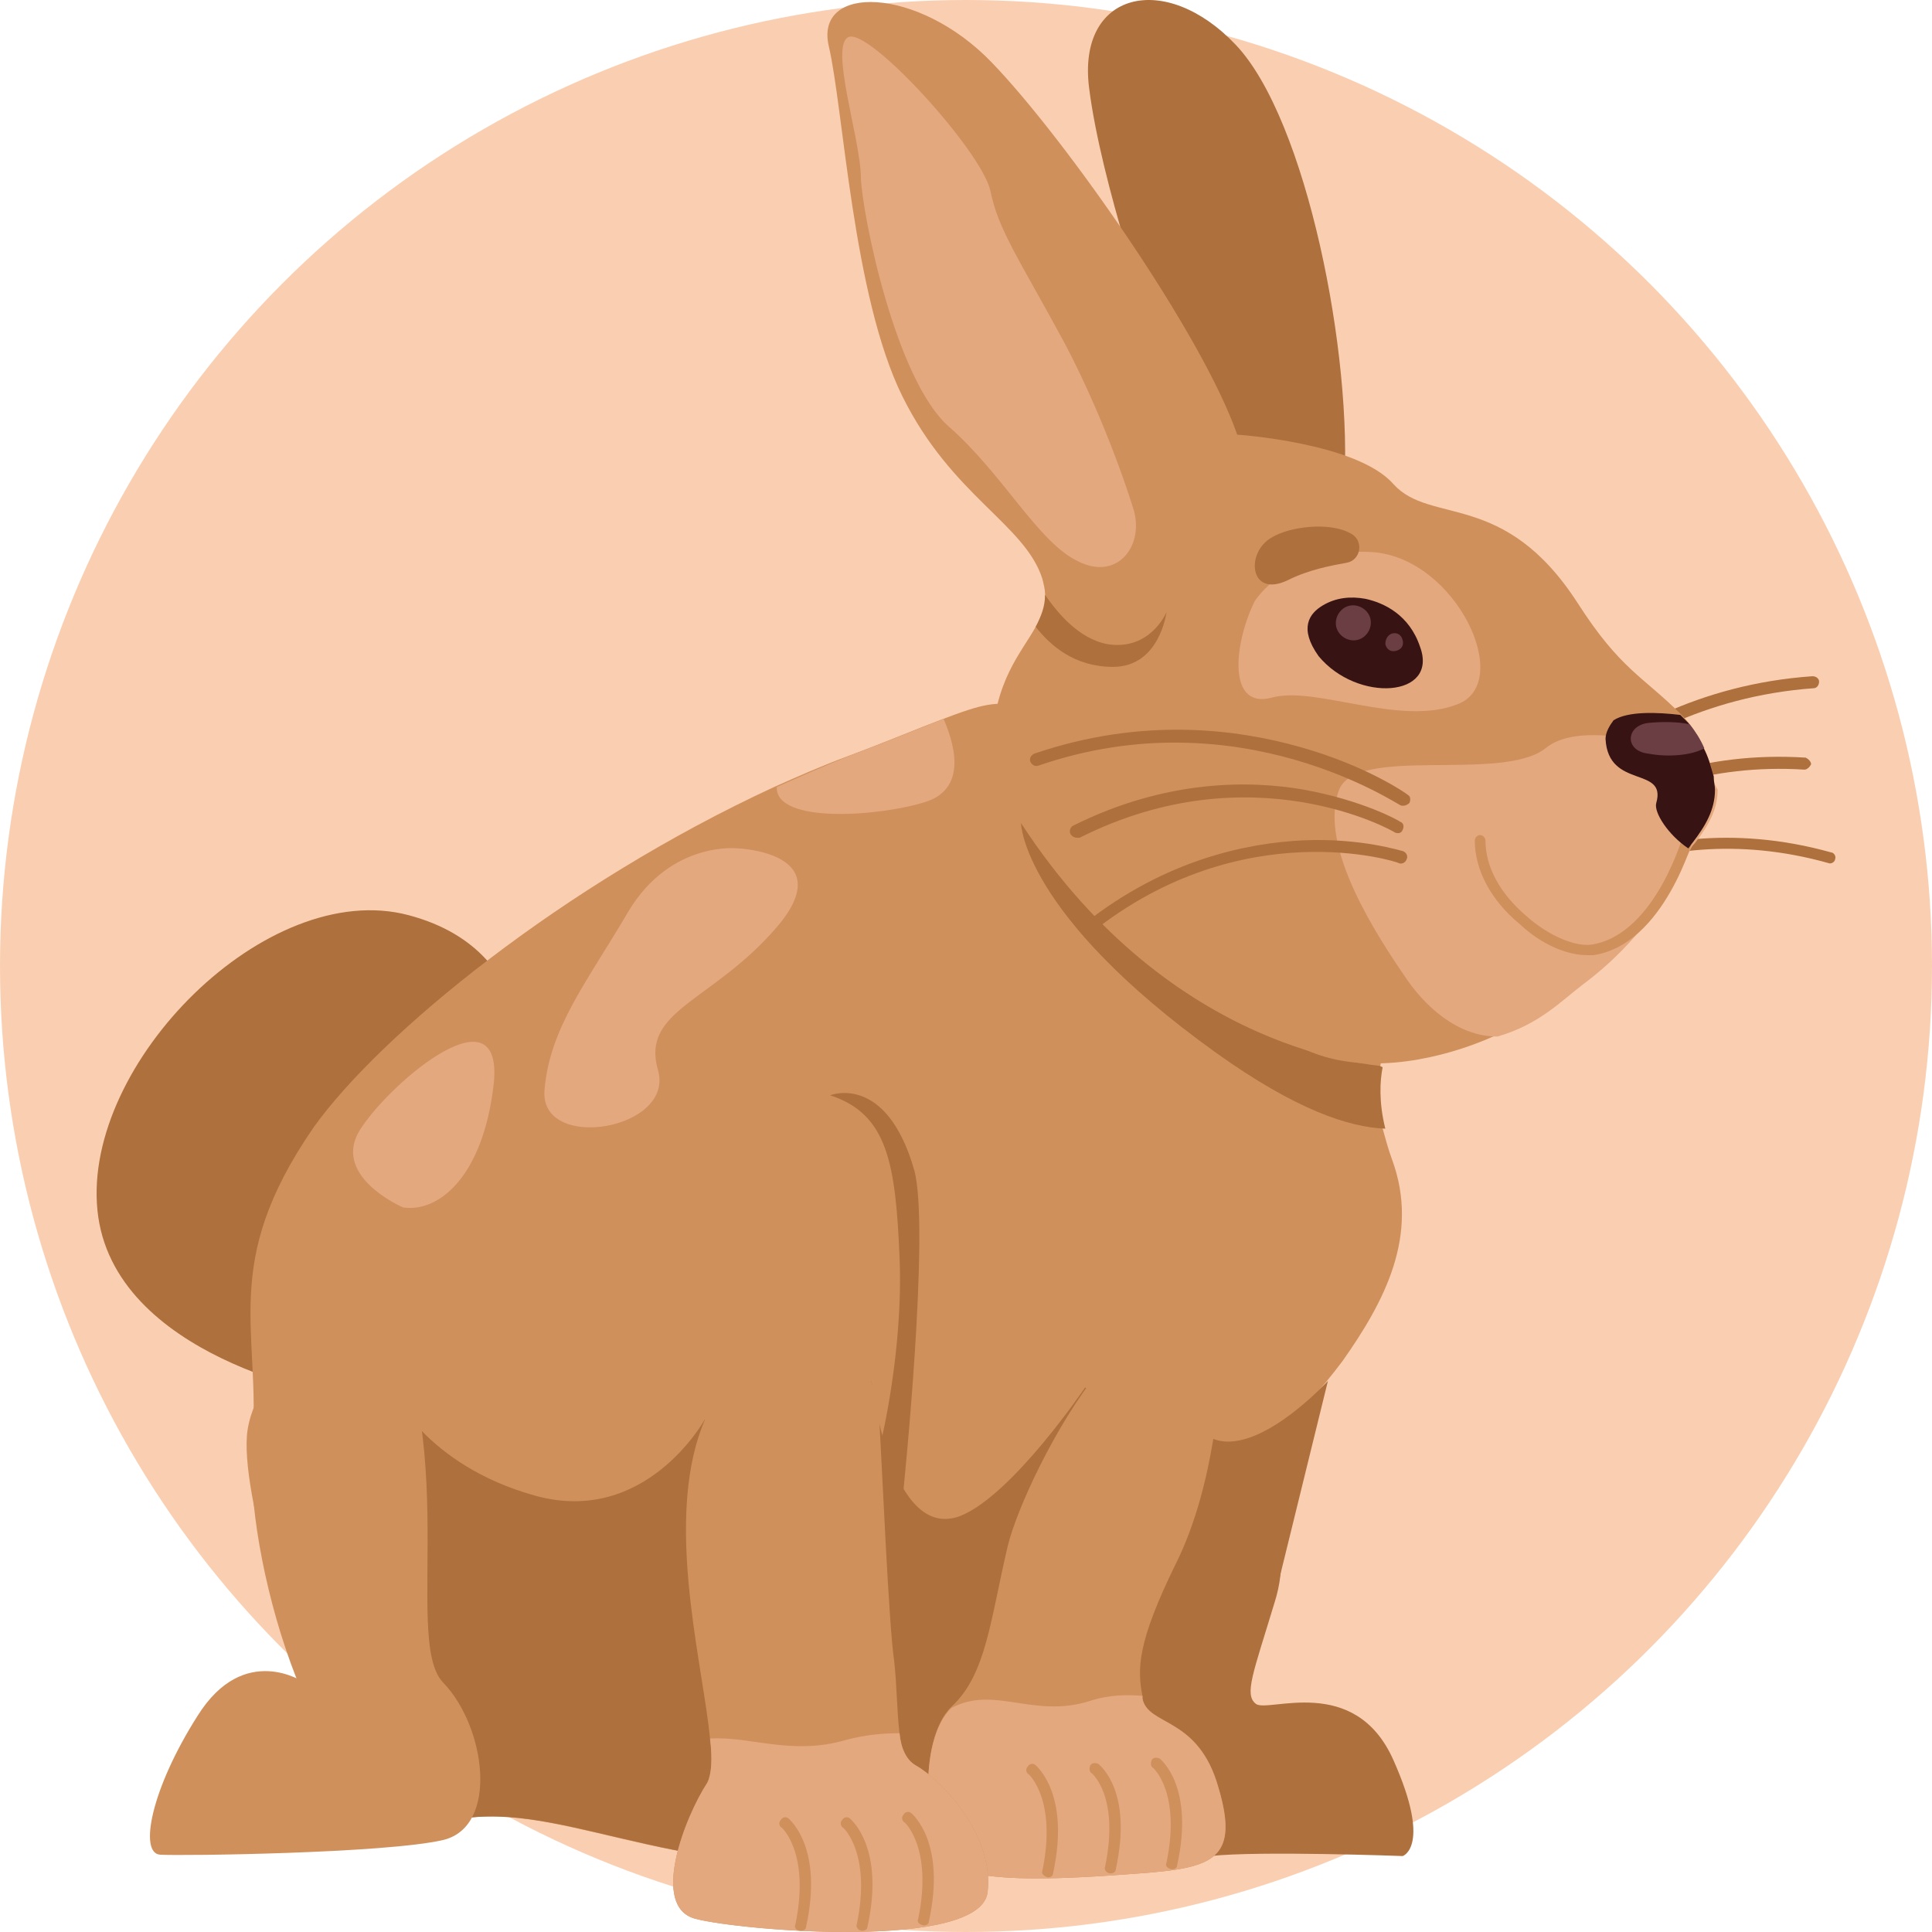 <svg xmlns="http://www.w3.org/2000/svg" width="80" height="80" viewBox="0 0 80 80" fill="none"><circle cx="40" cy="40" r="40" fill="#FACFB1"></circle><path d="M61.73 36.014C61.785 36.014 61.895 35.959 61.951 35.904C61.951 35.904 63.056 34.191 65.211 32.422C67.201 30.819 70.516 28.83 75.103 28.498C75.214 28.498 75.325 28.388 75.325 28.222C75.325 28.111 75.214 28.001 75.048 28.001C70.296 28.333 66.869 30.377 64.824 32.09C62.614 33.914 61.564 35.627 61.508 35.683C61.453 35.793 61.453 35.959 61.564 36.014C61.619 35.959 61.674 36.014 61.73 36.014Z" fill="#AE703D"></path><path d="M62.394 36.898C62.449 36.898 62.559 36.843 62.615 36.788C62.67 36.733 66.759 31.372 74.717 31.869C74.828 31.869 74.938 31.759 74.994 31.648C74.994 31.538 74.883 31.427 74.773 31.372C70.462 31.096 67.312 32.477 65.378 33.693C63.333 35.02 62.283 36.401 62.228 36.456C62.172 36.567 62.172 36.733 62.283 36.788C62.283 36.898 62.338 36.898 62.394 36.898Z" fill="#AE703D"></path><path d="M62.724 38.115C62.78 38.115 62.835 38.115 62.89 38.059C62.945 38.004 68.03 33.583 75.711 35.738C75.822 35.794 75.988 35.683 75.988 35.572C76.043 35.462 75.933 35.296 75.822 35.296C71.677 34.136 68.251 34.854 66.151 35.683C63.885 36.567 62.559 37.672 62.503 37.728C62.393 37.838 62.393 37.949 62.503 38.059C62.614 38.059 62.669 38.115 62.724 38.115Z" fill="#AE703D"></path><path d="M21.608 45.354C21.608 45.354 22.769 39.441 16.911 37.893C11.053 36.346 3.426 44.028 4.034 50.107C4.642 56.241 13.871 57.788 13.871 57.788C13.871 57.788 24.703 57.567 21.608 45.354Z" fill="#AE703D"></path><path d="M52.004 60.662C52.004 60.662 53.717 63.425 52.778 66.354C51.893 69.283 51.507 70.168 52.004 70.554C52.501 70.941 56.093 69.283 57.696 72.876C59.299 76.468 58.083 76.855 58.083 76.855C58.083 76.855 52.114 76.633 50.125 76.855C48.135 77.076 46.477 73.097 46.809 70.996C47.141 68.841 50.512 60.773 52.004 60.662Z" fill="#AE703D"></path><path d="M10.445 59.888C10.113 64.199 12.821 74.368 17.076 75.418C17.519 75.528 18.016 75.528 18.513 75.418C22.934 74.368 27.466 77.794 35.977 77.131C37.248 77.02 38.574 76.855 40.066 76.523C51.34 74.091 48.301 67.349 49.738 64.199C51.174 61.049 53.827 58.728 55.596 56.352C57.309 53.92 58.801 51.157 57.64 48.007C57.474 47.565 57.364 47.122 57.254 46.736C56.977 45.63 57.032 44.746 57.143 44.193C57.254 43.586 57.419 43.309 57.419 43.309C56.59 36.291 44.211 29.493 42.387 29.217C41.172 29.051 40.785 29.106 38.906 29.825C38.022 30.156 36.861 30.654 35.093 31.317C34.043 31.704 33.048 32.146 32.053 32.588C23.321 36.622 15.75 42.812 12.987 46.68C9.063 52.373 10.832 55.08 10.445 59.888Z" fill="#D0905C"></path><path d="M30.56 35.13C30.56 35.13 34.816 35.296 32.163 38.391C29.51 41.485 26.526 41.817 27.244 44.304C27.963 46.791 22.326 47.73 22.547 45.133C22.768 42.535 24.315 40.656 26.029 37.727C27.797 34.798 30.56 35.13 30.56 35.13Z" fill="#E4A87F"></path><path d="M32.164 32.588C32.108 34.135 36.474 33.804 38.353 33.196C40.177 32.588 39.403 30.543 39.072 29.77C38.187 30.101 37.027 30.599 35.258 31.262C34.153 31.704 33.158 32.146 32.164 32.588Z" fill="#E4A87F"></path><path d="M16.689 49.996C16.689 49.996 13.595 48.67 14.976 46.68C16.303 44.691 20.834 40.933 20.447 44.856C20.005 48.78 18.126 50.217 16.689 49.996Z" fill="#E4A87F"></path><path d="M42.276 34.08C42.276 34.08 42.331 37.838 50.344 43.586C53.66 45.962 55.871 46.68 57.363 46.736C57.087 45.63 57.142 44.746 57.252 44.193L57.142 44.138C57.087 44.083 48.576 43.751 42.276 34.08Z" fill="#AE703D"></path><path d="M54.987 57.18C54.987 57.18 52.059 60.386 50.179 59.556C48.356 58.783 44.929 57.456 44.929 57.456C44.929 57.456 41.945 61.878 39.79 62.762C36.861 63.922 36.087 57.18 36.087 57.18C36.087 57.18 33.711 72.544 36.75 74.533C37.524 75.031 38.574 75.251 39.679 75.307C43.879 75.528 47.858 73.538 50.29 70.112L52.611 66.851L54.987 57.18Z" fill="#AE703D"></path><path d="M36.474 59.722C36.474 59.722 37.414 55.909 37.248 52.041C37.083 48.172 36.751 46.127 34.374 45.354C34.374 45.354 36.696 44.414 37.856 48.448C38.519 50.88 37.414 61.657 37.414 61.657C37.414 61.657 36.143 61.27 36.474 59.722Z" fill="#AE703D"></path><path d="M15.474 68.233C15.64 70.167 16.414 73.207 17.132 75.417C17.574 75.528 18.072 75.528 18.569 75.417C22.99 74.367 27.522 77.794 36.032 77.13L36.751 76.854C36.751 76.854 33.435 58.893 29.18 58.783C29.18 58.783 26.748 63.204 22.161 61.933C17.574 60.662 16.193 57.512 16.193 57.512C16.193 57.512 15.198 64.862 15.474 68.233Z" fill="#AE703D"></path><path d="M47.748 13.688C47.748 13.688 45.593 7.608 45.096 3.629C44.598 -0.35 48.246 -1.234 51.175 1.861C54.104 4.956 56.038 14.738 55.651 20.319C55.209 25.956 47.969 20.485 47.748 13.688Z" fill="#AE703D"></path><path d="M34.319 1.917C34.927 4.514 35.314 12.251 37.359 16.396C39.403 20.541 42.443 21.701 43.161 23.967C43.217 24.188 43.272 24.409 43.272 24.575C43.327 25.072 43.161 25.514 42.885 25.956C42.277 27.062 41.172 28.167 41.061 30.93C40.951 35.241 51.285 42.591 54.656 43.696C56.812 44.415 59.63 43.917 61.951 42.867C63.333 42.259 64.493 41.43 65.267 40.546C66.649 38.943 68.306 37.12 69.909 35.13C69.965 35.075 70.02 34.964 70.075 34.909C70.628 34.191 71.014 33.528 71.014 32.699C71.014 32.533 70.959 32.367 70.959 32.146C70.738 31.206 70.241 30.212 69.633 29.604C68.03 28.001 67.091 27.725 65.322 24.962C62.283 20.264 59.243 21.756 57.696 20.043C56.204 18.33 51.23 17.998 51.23 17.998C49.793 13.854 44.101 5.73 41.061 2.58C38.022 -0.57 33.711 -0.681 34.319 1.917Z" fill="#D0905C"></path><path d="M51.948 24.906C51.948 24.906 53.33 22.64 56.811 22.861C60.293 23.082 62.725 28.277 60.348 29.162C57.972 30.101 54.49 28.388 52.667 28.885C50.843 29.383 51.064 26.73 51.948 24.906Z" fill="#E4A87F"></path><path d="M58.138 40.38C58.967 41.651 60.348 42.922 62.006 42.922C63.719 42.425 64.604 41.485 65.543 40.767C67.975 38.943 69.135 36.954 70.019 35.13C70.075 35.019 70.13 34.964 70.185 34.909C70.738 34.19 71.125 33.527 71.125 32.698C70.904 32.256 70.572 31.814 70.13 31.372C70.13 31.372 68.472 30.709 66.814 30.488C65.764 30.377 64.659 30.432 63.996 30.985C62.172 32.422 56.093 30.819 55.43 32.754C54.711 34.798 56.425 37.893 58.138 40.38Z" fill="#E4A87F"></path><path d="M58.138 33.362C58.193 33.362 58.303 33.306 58.359 33.251C58.414 33.141 58.414 32.975 58.303 32.919C58.248 32.864 56.59 31.704 53.827 30.93C51.285 30.212 47.361 29.659 42.829 31.206C42.719 31.262 42.608 31.372 42.664 31.538C42.719 31.648 42.829 31.759 42.995 31.704C51.34 28.83 57.916 33.362 58.027 33.362C58.027 33.362 58.082 33.362 58.138 33.362Z" fill="#AE703D"></path><path d="M44.599 34.688C44.654 34.688 44.654 34.688 44.709 34.688C51.838 31.096 57.696 34.412 57.752 34.467C57.862 34.522 58.028 34.522 58.083 34.356C58.139 34.246 58.139 34.08 57.973 34.025C57.917 33.97 56.425 33.141 53.994 32.699C51.783 32.312 48.301 32.257 44.433 34.191C44.322 34.246 44.267 34.412 44.322 34.522C44.378 34.633 44.488 34.688 44.599 34.688Z" fill="#AE703D"></path><path d="M45.041 38.667C45.096 38.667 45.151 38.667 45.207 38.611C51.452 33.638 57.862 35.682 57.917 35.738C58.028 35.793 58.194 35.738 58.249 35.572C58.304 35.462 58.249 35.296 58.083 35.24C58.028 35.24 56.37 34.688 53.938 34.798C51.673 34.909 48.301 35.572 44.93 38.225C44.82 38.335 44.82 38.446 44.875 38.556C44.93 38.611 44.986 38.667 45.041 38.667Z" fill="#AE703D"></path><path d="M65.71 39.551C65.82 39.551 65.875 39.551 65.986 39.551C68.915 39.109 70.131 34.688 70.186 34.522C70.241 34.411 70.131 34.246 70.02 34.246C69.91 34.19 69.744 34.301 69.744 34.411C69.744 34.467 68.583 38.667 65.931 39.109C65.267 39.219 64.162 38.777 63.223 37.948C62.117 37.009 61.51 35.904 61.51 34.798C61.51 34.688 61.399 34.577 61.288 34.577C61.178 34.577 61.067 34.688 61.067 34.798C61.067 36.014 61.731 37.285 62.946 38.28C63.831 39.109 64.881 39.551 65.71 39.551Z" fill="#D0905C"></path><path d="M55.927 22.088C56.48 22.364 56.369 23.193 55.761 23.303C55.153 23.414 54.214 23.58 53.329 24.022C51.727 24.796 51.561 22.861 52.666 22.253C53.385 21.811 55.043 21.59 55.927 22.088Z" fill="#AE703D"></path><path d="M42.886 25.956C43.494 26.73 44.488 27.614 46.091 27.614C48.025 27.614 48.302 25.348 48.302 25.348C48.302 25.348 47.639 26.951 45.87 26.675C44.654 26.454 43.77 25.348 43.273 24.63C43.273 25.127 43.107 25.514 42.886 25.956Z" fill="#AE703D"></path><path d="M39.459 77.241C40.675 78.015 44.267 77.794 47.196 77.573C50.181 77.352 51.341 77.02 50.457 74.036C49.628 71.052 47.528 71.494 47.307 70.333C47.307 70.278 47.307 70.278 47.307 70.223C47.086 69.118 47.086 68.012 48.688 64.752C50.346 61.436 50.512 57.125 50.512 57.125C48.191 49.996 42.444 60.994 41.725 64.033C41.007 67.073 40.841 69.339 39.404 70.665C37.967 72.046 38.243 76.468 39.459 77.241Z" fill="#D0905C"></path><path d="M39.459 77.241C40.675 78.015 44.267 77.794 47.196 77.573C50.181 77.352 51.341 77.02 50.457 74.036C49.628 71.052 47.528 71.494 47.307 70.333C47.307 70.278 47.307 70.278 47.307 70.223C46.699 70.168 45.925 70.168 45.096 70.444C42.775 71.162 41.172 69.781 39.404 70.72C37.967 72.046 38.243 76.468 39.459 77.241Z" fill="#E4A87F"></path><path d="M48.522 77.407C48.633 77.407 48.743 77.352 48.743 77.241C49.462 73.981 48.08 72.875 48.025 72.82C47.914 72.765 47.748 72.765 47.693 72.875C47.638 72.986 47.638 73.152 47.748 73.207C47.748 73.207 48.909 74.202 48.301 77.131C48.246 77.241 48.301 77.352 48.522 77.407C48.467 77.407 48.467 77.407 48.522 77.407Z" fill="#D0905C"></path><path d="M45.98 77.573C46.091 77.573 46.202 77.518 46.202 77.407C46.92 74.147 45.538 73.096 45.483 73.041C45.373 72.986 45.207 72.986 45.151 73.096C45.096 73.207 45.096 73.373 45.207 73.428C45.207 73.428 46.367 74.368 45.759 77.296C45.704 77.407 45.815 77.573 45.98 77.573C45.925 77.573 45.98 77.573 45.98 77.573Z" fill="#D0905C"></path><path d="M43.383 77.739C43.493 77.739 43.604 77.683 43.604 77.573C44.322 74.312 42.941 73.152 42.886 73.096C42.775 72.986 42.609 73.041 42.554 73.152C42.443 73.262 42.499 73.428 42.609 73.483C42.609 73.483 43.77 74.533 43.162 77.462C43.106 77.573 43.217 77.683 43.383 77.739C43.328 77.739 43.383 77.739 43.383 77.739Z" fill="#D0905C"></path><path d="M28.793 79.452C30.672 79.949 40.619 80.778 40.895 78.347C41.172 75.915 38.906 73.649 37.911 73.097C37.524 72.876 37.303 72.378 37.248 71.77C37.138 70.886 37.138 69.781 37.027 68.786C36.806 67.349 36.53 60.883 36.419 58.949C36.419 58.341 36.309 57.788 36.087 57.236C34.595 53.478 30.064 55.191 28.793 59.944C27.743 63.923 29.124 69.118 29.401 71.991C29.511 72.876 29.456 73.483 29.29 73.815C28.351 75.252 26.914 78.955 28.793 79.452Z" fill="#D0905C"></path><path d="M28.793 79.452C30.672 79.949 40.619 80.778 40.895 78.346C41.172 75.915 38.906 73.649 37.911 73.096C37.524 72.875 37.303 72.378 37.248 71.77C36.585 71.77 35.866 71.825 35.037 72.046C32.772 72.71 31.058 71.88 29.401 71.991C29.511 72.875 29.456 73.483 29.29 73.815C28.351 75.252 26.914 78.954 28.793 79.452Z" fill="#E4A87F"></path><path d="M38.242 79.728C38.353 79.728 38.463 79.673 38.463 79.562C39.182 76.302 37.8 75.141 37.745 75.086C37.634 74.976 37.468 75.031 37.413 75.141C37.303 75.252 37.358 75.418 37.468 75.473C37.468 75.473 38.629 76.523 38.021 79.452C37.966 79.562 38.021 79.673 38.242 79.728C38.187 79.728 38.187 79.728 38.242 79.728Z" fill="#D0905C"></path><path d="M35.7 79.949C35.811 79.949 35.921 79.894 35.921 79.783C36.64 76.523 35.258 75.362 35.203 75.307C35.092 75.196 34.926 75.252 34.871 75.362C34.761 75.473 34.816 75.638 34.926 75.694C34.926 75.694 36.087 76.744 35.479 79.673C35.424 79.783 35.535 79.949 35.7 79.949C35.645 79.949 35.7 79.949 35.7 79.949Z" fill="#D0905C"></path><path d="M33.158 79.949C33.269 79.949 33.379 79.894 33.379 79.783C34.098 76.523 32.716 75.362 32.661 75.307C32.55 75.196 32.385 75.252 32.329 75.362C32.219 75.473 32.274 75.638 32.385 75.694C32.385 75.694 33.545 76.744 32.937 79.673C32.882 79.783 32.937 79.949 33.158 79.949C33.103 79.949 33.103 79.949 33.158 79.949Z" fill="#D0905C"></path><path d="M14.976 52.593C14.976 52.593 10.445 56.572 10.224 59.446C10.003 62.375 12.6 69.67 12.6 69.67C12.6 69.67 10.113 67.957 8.179 71.052C6.245 74.091 5.747 76.744 6.632 76.799C7.516 76.854 15.971 76.744 18.348 76.191C20.669 75.638 20.116 71.494 18.348 69.67C16.579 67.846 19.508 58.562 14.976 52.593Z" fill="#D0905C"></path><path d="M54.768 25.072C55.32 24.74 55.928 24.685 56.536 24.795C57.31 24.961 58.36 25.459 58.802 26.785C59.576 28.885 56.205 29.106 54.602 27.172C53.773 26.011 54.215 25.403 54.768 25.072Z" fill="#381314"></path><path d="M55.321 25.901C55.376 26.288 55.763 26.564 56.15 26.509C56.536 26.454 56.813 26.067 56.757 25.68C56.702 25.293 56.315 25.017 55.928 25.072C55.542 25.127 55.265 25.514 55.321 25.901Z" fill="#6A3E43"></path><path d="M57.364 26.674C57.419 26.895 57.585 27.006 57.806 26.951C58.027 26.895 58.138 26.73 58.082 26.509C58.027 26.288 57.861 26.177 57.64 26.232C57.474 26.288 57.364 26.453 57.364 26.674Z" fill="#6A3E43"></path><path d="M66.482 30.598C66.593 32.698 69.025 31.703 68.582 33.251C68.472 33.638 69.08 34.577 69.909 35.13C69.964 35.075 70.019 34.964 70.075 34.909C70.627 34.19 71.014 33.527 71.014 32.698C71.014 32.532 70.959 32.367 70.959 32.145C70.848 31.759 70.738 31.317 70.517 30.93C70.351 30.543 70.13 30.211 69.909 29.935C69.798 29.824 69.688 29.714 69.577 29.603C68.638 29.493 67.422 29.438 66.814 29.824C66.648 30.046 66.482 30.322 66.482 30.598Z" fill="#381314"></path><path d="M68.252 31.206C69.136 31.372 70.076 31.262 70.573 30.985C70.407 30.598 70.186 30.267 69.965 29.991C69.468 29.88 68.805 29.88 68.252 29.935C67.312 30.046 67.257 31.096 68.252 31.206Z" fill="#6A3E43"></path><path d="M46.919 21.038C46.919 21.038 45.924 17.722 44.1 14.24C42.221 10.758 41.337 9.543 41.006 7.885C40.619 6.227 36.032 1.198 35.148 1.529C34.319 1.861 35.645 5.785 35.645 7.332C35.7 8.879 37.082 15.732 39.292 17.666C41.558 19.656 42.995 22.474 44.653 23.248C46.311 24.077 47.416 22.53 46.919 21.038Z" fill="#E4A87F"></path></svg>